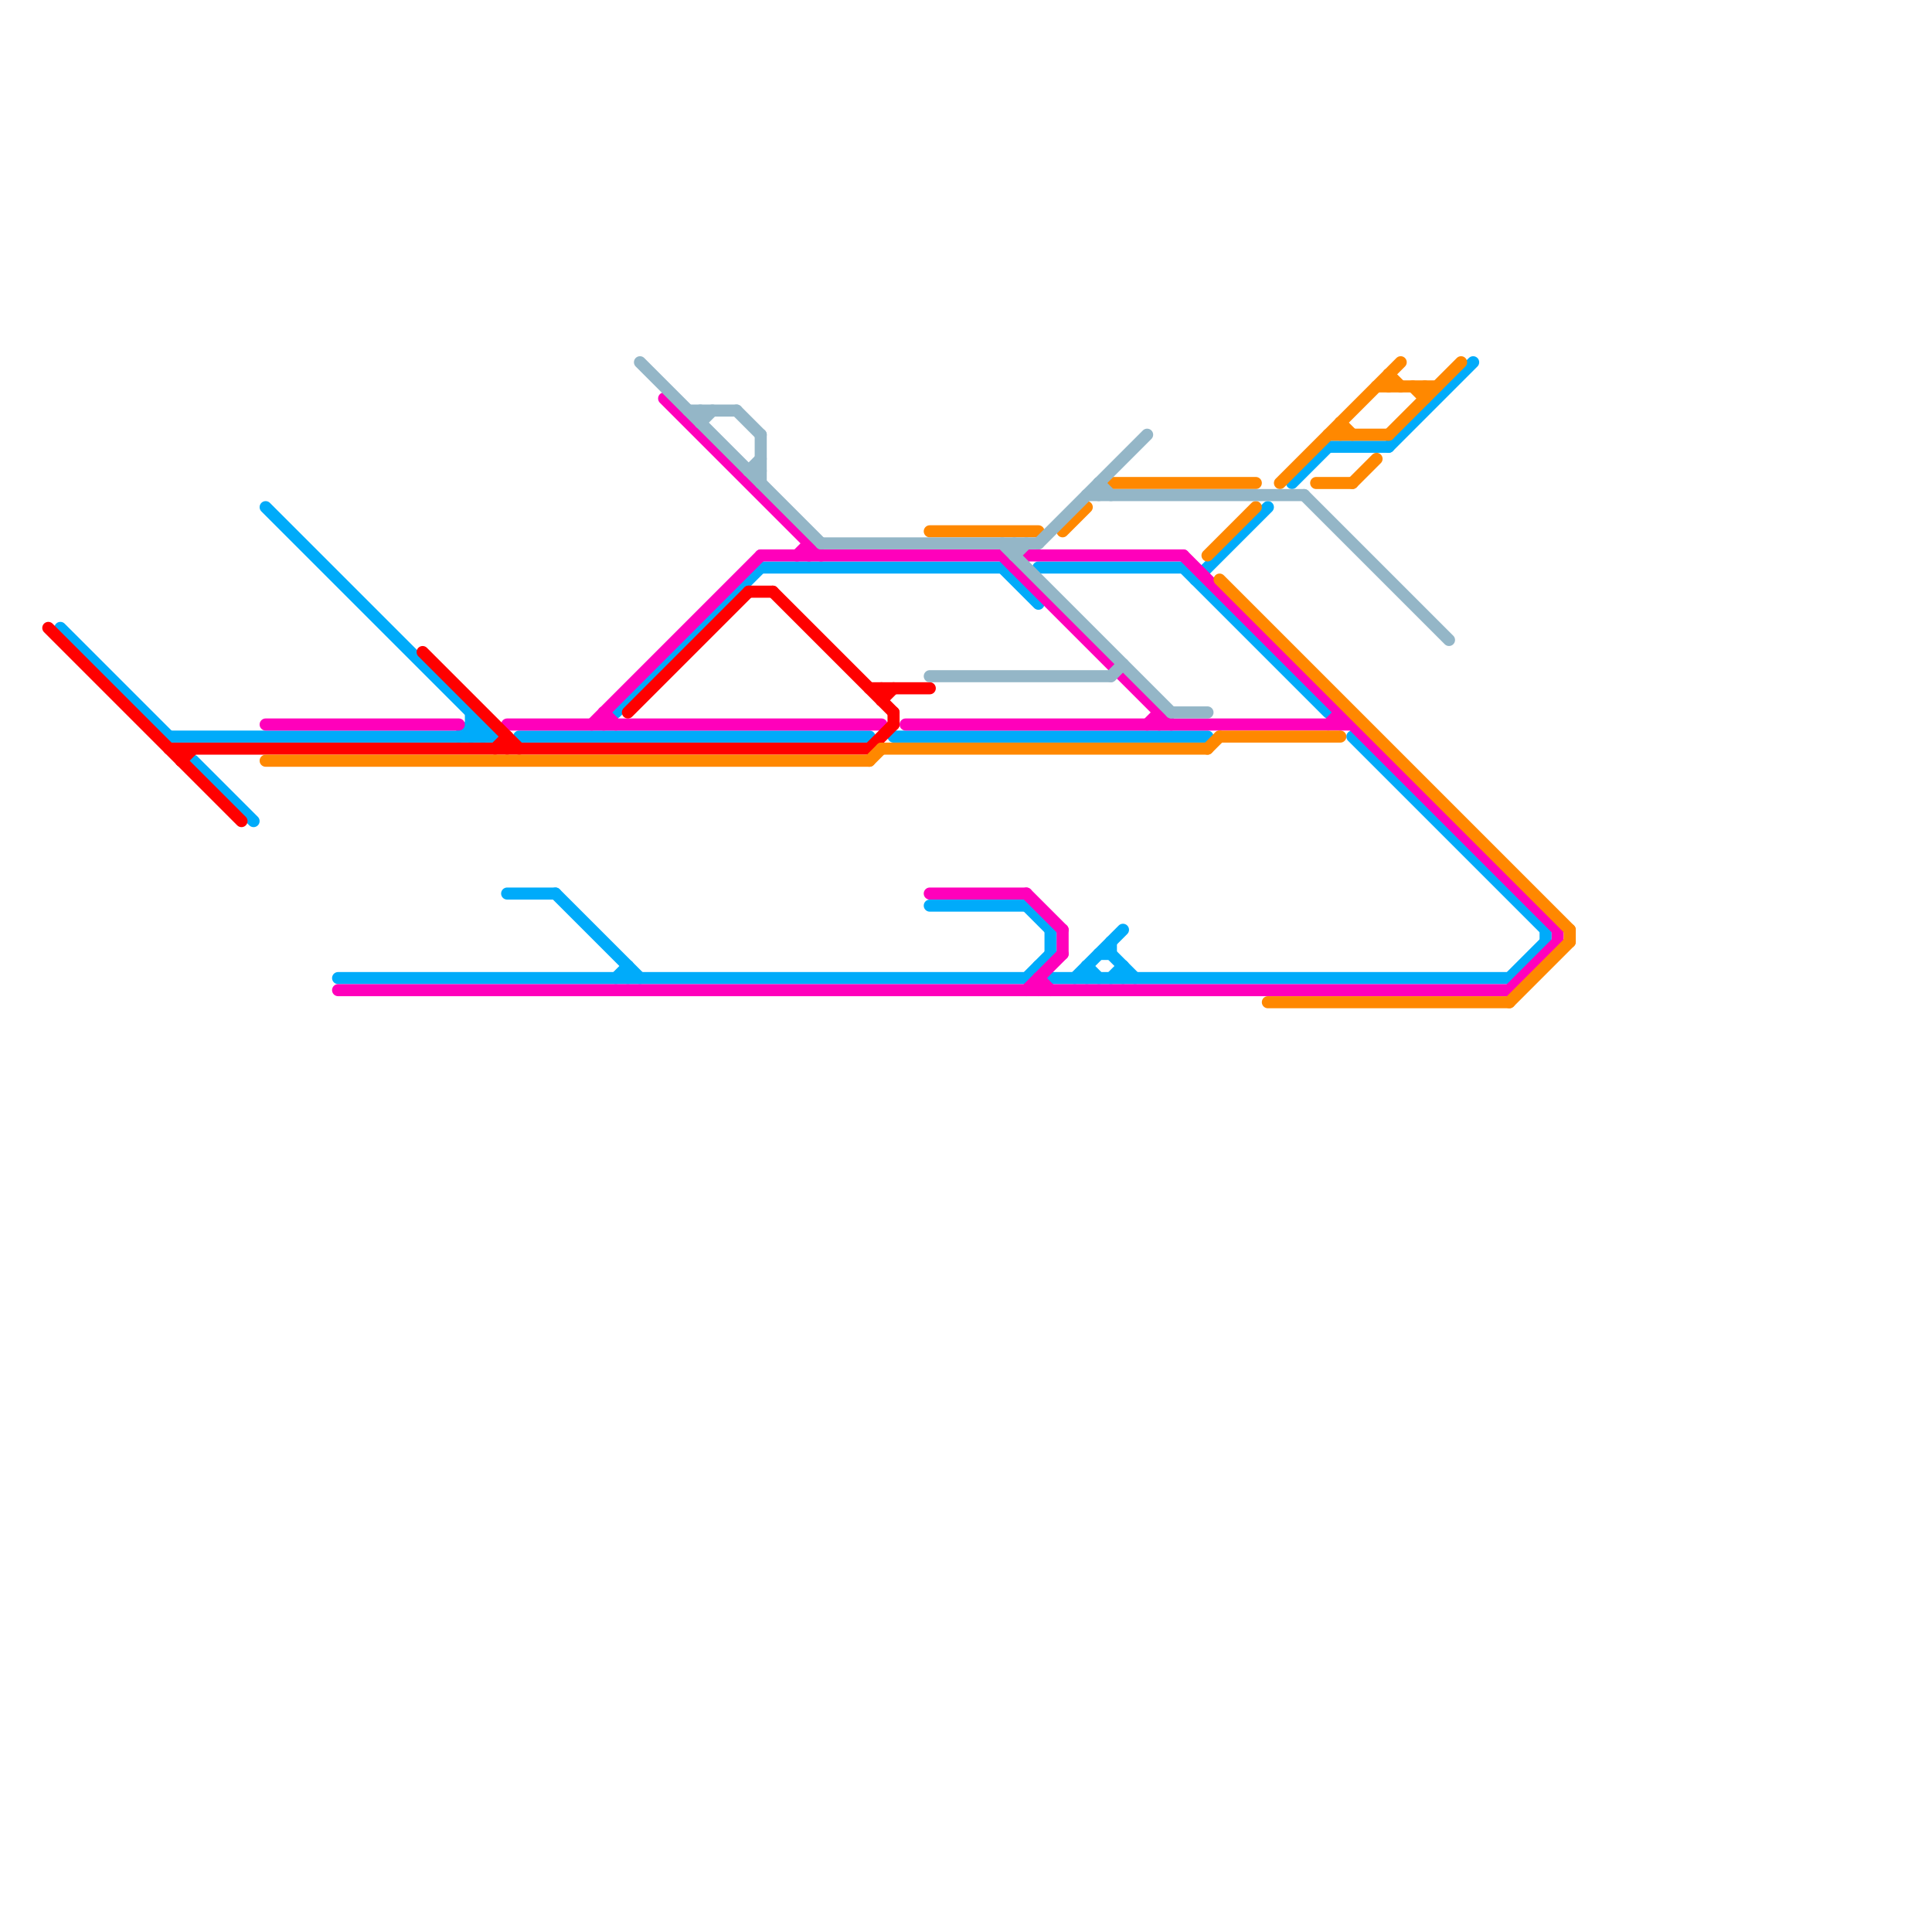 
<svg version="1.1" xmlns="http://www.w3.org/2000/svg" viewBox="0 0 160 160">
<style>text { font: 1px Helvetica; font-weight: 600; white-space: pre; dominant-baseline: central; } line { stroke-width: 1; fill: none; stroke-linecap: round; stroke-linejoin: round; } .c0 { stroke: #00abfa } .c1 { stroke: #ff00bb } .c2 { stroke: #ff0000 } .c3 { stroke: #ff8800 } .c4 { stroke: #94b6c7 } .w1 { stroke-width: 1; }</style><defs><g id="wm-xf"><circle r="1.2" fill="#000"/><circle r="0.9" fill="#fff"/><circle r="0.6" fill="#000"/><circle r="0.3" fill="#fff"/></g><g id="wm"><circle r="0.6" fill="#000"/><circle r="0.3" fill="#fff"/></g><g id="csm-00abfa"><circle r="0.4" fill="#00abfa"/><circle r="0.2" fill="#fff"/></g><g id="csm-ff00bb"><circle r="0.4" fill="#ff00bb"/><circle r="0.2" fill="#fff"/></g><g id="csm-94b6c7"><circle r="0.4" fill="#94b6c7"/><circle r="0.2" fill="#fff"/></g><g id="csm-ff8800"><circle r="0.4" fill="#ff8800"/><circle r="0.2" fill="#fff"/></g></defs><line class="c0 " x1="128" y1="77" x2="128" y2="78"/><line class="c0 " x1="51" y1="81" x2="52" y2="80"/><line class="c0 " x1="98" y1="47" x2="110" y2="59"/><line class="c0 " x1="22" y1="42" x2="41" y2="61"/><line class="c0 " x1="74" y1="61" x2="100" y2="61"/><line class="c0 " x1="92" y1="81" x2="93" y2="80"/><line class="c0 " x1="46" y1="74" x2="53" y2="81"/><line class="c0 " x1="112" y1="61" x2="128" y2="77"/><line class="c0 " x1="51" y1="59" x2="63" y2="47"/><line class="c0 " x1="115" y1="37" x2="122" y2="30"/><line class="c0 " x1="14" y1="61" x2="41" y2="61"/><line class="c0 " x1="89" y1="81" x2="93" y2="77"/><line class="c0 " x1="63" y1="47" x2="83" y2="47"/><line class="c0 " x1="99" y1="48" x2="105" y2="42"/><line class="c0 " x1="43" y1="61" x2="72" y2="61"/><line class="c0 " x1="87" y1="81" x2="125" y2="81"/><line class="c0 " x1="16" y1="63" x2="21" y2="68"/><line class="c0 " x1="83" y1="47" x2="86" y2="50"/><line class="c0 " x1="39" y1="61" x2="40" y2="60"/><line class="c0 " x1="86" y1="47" x2="98" y2="47"/><line class="c0 " x1="93" y1="80" x2="93" y2="81"/><line class="c0 " x1="39" y1="60" x2="40" y2="61"/><line class="c0 " x1="52" y1="80" x2="52" y2="81"/><line class="c0 " x1="42" y1="74" x2="46" y2="74"/><line class="c0 " x1="38" y1="61" x2="39" y2="60"/><line class="c0 " x1="125" y1="81" x2="128" y2="78"/><line class="c0 " x1="5" y1="52" x2="14" y2="61"/><line class="c0 " x1="92" y1="78" x2="92" y2="79"/><line class="c0 " x1="90" y1="80" x2="91" y2="81"/><line class="c0 " x1="85" y1="81" x2="87" y2="79"/><line class="c0 " x1="85" y1="75" x2="87" y2="77"/><line class="c0 " x1="92" y1="79" x2="94" y2="81"/><line class="c0 " x1="28" y1="81" x2="85" y2="81"/><line class="c0 " x1="110" y1="37" x2="115" y2="37"/><line class="c0 " x1="39" y1="59" x2="39" y2="61"/><line class="c0 " x1="87" y1="77" x2="87" y2="79"/><line class="c0 " x1="86" y1="80" x2="87" y2="81"/><line class="c0 " x1="39" y1="60" x2="40" y2="60"/><line class="c0 " x1="107" y1="40" x2="110" y2="37"/><line class="c0 " x1="91" y1="79" x2="92" y2="79"/><line class="c0 " x1="40" y1="60" x2="40" y2="61"/><line class="c0 " x1="90" y1="80" x2="90" y2="81"/><line class="c0 " x1="77" y1="75" x2="85" y2="75"/><line class="c1 " x1="96" y1="59" x2="96" y2="60"/><line class="c1 " x1="83" y1="46" x2="97" y2="60"/><line class="c1 " x1="28" y1="82" x2="125" y2="82"/><line class="c1 " x1="86" y1="81" x2="87" y2="82"/><line class="c1 " x1="55" y1="33" x2="68" y2="46"/><line class="c1 " x1="111" y1="59" x2="111" y2="60"/><line class="c1 " x1="66" y1="46" x2="67" y2="45"/><line class="c1 " x1="85" y1="74" x2="88" y2="77"/><line class="c1 " x1="85" y1="82" x2="88" y2="79"/><line class="c1 " x1="22" y1="60" x2="38" y2="60"/><line class="c1 " x1="86" y1="81" x2="86" y2="82"/><line class="c1 " x1="85" y1="46" x2="98" y2="46"/><line class="c1 " x1="129" y1="77" x2="129" y2="78"/><line class="c1 " x1="84" y1="47" x2="85" y2="46"/><line class="c1 " x1="50" y1="59" x2="50" y2="60"/><line class="c1 " x1="77" y1="74" x2="85" y2="74"/><line class="c1 " x1="49" y1="60" x2="63" y2="46"/><line class="c1 " x1="67" y1="45" x2="67" y2="46"/><line class="c1 " x1="110" y1="60" x2="111" y2="59"/><line class="c1 " x1="88" y1="77" x2="88" y2="79"/><line class="c1 " x1="63" y1="46" x2="83" y2="46"/><line class="c1 " x1="95" y1="60" x2="96" y2="59"/><line class="c1 " x1="125" y1="82" x2="129" y2="78"/><line class="c1 " x1="75" y1="60" x2="112" y2="60"/><line class="c1 " x1="98" y1="46" x2="129" y2="77"/><line class="c1 " x1="42" y1="60" x2="73" y2="60"/><line class="c1 " x1="50" y1="59" x2="51" y2="60"/><line class="c2 " x1="41" y1="62" x2="42" y2="61"/><line class="c2 " x1="73" y1="58" x2="74" y2="57"/><line class="c2 " x1="62" y1="49" x2="64" y2="49"/><line class="c2 " x1="72" y1="62" x2="74" y2="60"/><line class="c2 " x1="73" y1="57" x2="73" y2="58"/><line class="c2 " x1="74" y1="59" x2="74" y2="60"/><line class="c2 " x1="4" y1="52" x2="20" y2="68"/><line class="c2 " x1="15" y1="63" x2="16" y2="62"/><line class="c2 " x1="52" y1="59" x2="62" y2="49"/><line class="c2 " x1="64" y1="49" x2="74" y2="59"/><line class="c2 " x1="15" y1="62" x2="15" y2="63"/><line class="c2 " x1="35" y1="54" x2="43" y2="62"/><line class="c2 " x1="42" y1="61" x2="42" y2="62"/><line class="c2 " x1="72" y1="57" x2="77" y2="57"/><line class="c2 " x1="14" y1="62" x2="72" y2="62"/><line class="c3 " x1="101" y1="61" x2="111" y2="61"/><line class="c3 " x1="112" y1="40" x2="114" y2="38"/><line class="c3 " x1="92" y1="40" x2="104" y2="40"/><line class="c3 " x1="105" y1="83" x2="125" y2="83"/><line class="c3 " x1="73" y1="62" x2="100" y2="62"/><line class="c3 " x1="110" y1="36" x2="115" y2="36"/><line class="c3 " x1="115" y1="31" x2="115" y2="32"/><line class="c3 " x1="100" y1="46" x2="104" y2="42"/><line class="c3 " x1="77" y1="44" x2="86" y2="44"/><line class="c3 " x1="111" y1="35" x2="112" y2="36"/><line class="c3 " x1="100" y1="62" x2="101" y2="61"/><line class="c3 " x1="118" y1="32" x2="118" y2="33"/><line class="c3 " x1="88" y1="44" x2="90" y2="42"/><line class="c3 " x1="101" y1="48" x2="130" y2="77"/><line class="c3 " x1="115" y1="36" x2="121" y2="30"/><line class="c3 " x1="109" y1="40" x2="112" y2="40"/><line class="c3 " x1="106" y1="40" x2="116" y2="30"/><line class="c3 " x1="22" y1="63" x2="72" y2="63"/><line class="c3 " x1="72" y1="63" x2="73" y2="62"/><line class="c3 " x1="117" y1="32" x2="118" y2="33"/><line class="c3 " x1="130" y1="77" x2="130" y2="78"/><line class="c3 " x1="115" y1="31" x2="116" y2="32"/><line class="c3 " x1="114" y1="32" x2="119" y2="32"/><line class="c3 " x1="125" y1="83" x2="130" y2="78"/><line class="c3 " x1="111" y1="35" x2="111" y2="36"/><line class="c4 " x1="62" y1="39" x2="63" y2="39"/><line class="c4 " x1="58" y1="35" x2="59" y2="34"/><line class="c4 " x1="68" y1="45" x2="86" y2="45"/><line class="c4 " x1="84" y1="46" x2="85" y2="45"/><line class="c4 " x1="84" y1="45" x2="84" y2="46"/><line class="c4 " x1="83" y1="45" x2="97" y2="59"/><line class="c4 " x1="57" y1="34" x2="61" y2="34"/><line class="c4 " x1="91" y1="40" x2="91" y2="41"/><line class="c4 " x1="62" y1="39" x2="63" y2="38"/><line class="c4 " x1="90" y1="41" x2="108" y2="41"/><line class="c4 " x1="108" y1="41" x2="120" y2="53"/><line class="c4 " x1="58" y1="34" x2="58" y2="35"/><line class="c4 " x1="53" y1="30" x2="68" y2="45"/><line class="c4 " x1="61" y1="34" x2="63" y2="36"/><line class="c4 " x1="92" y1="56" x2="93" y2="55"/><line class="c4 " x1="77" y1="56" x2="92" y2="56"/><line class="c4 " x1="86" y1="45" x2="95" y2="36"/><line class="c4 " x1="91" y1="40" x2="92" y2="41"/><line class="c4 " x1="63" y1="36" x2="63" y2="40"/><line class="c4 " x1="97" y1="59" x2="100" y2="59"/>
</svg>
